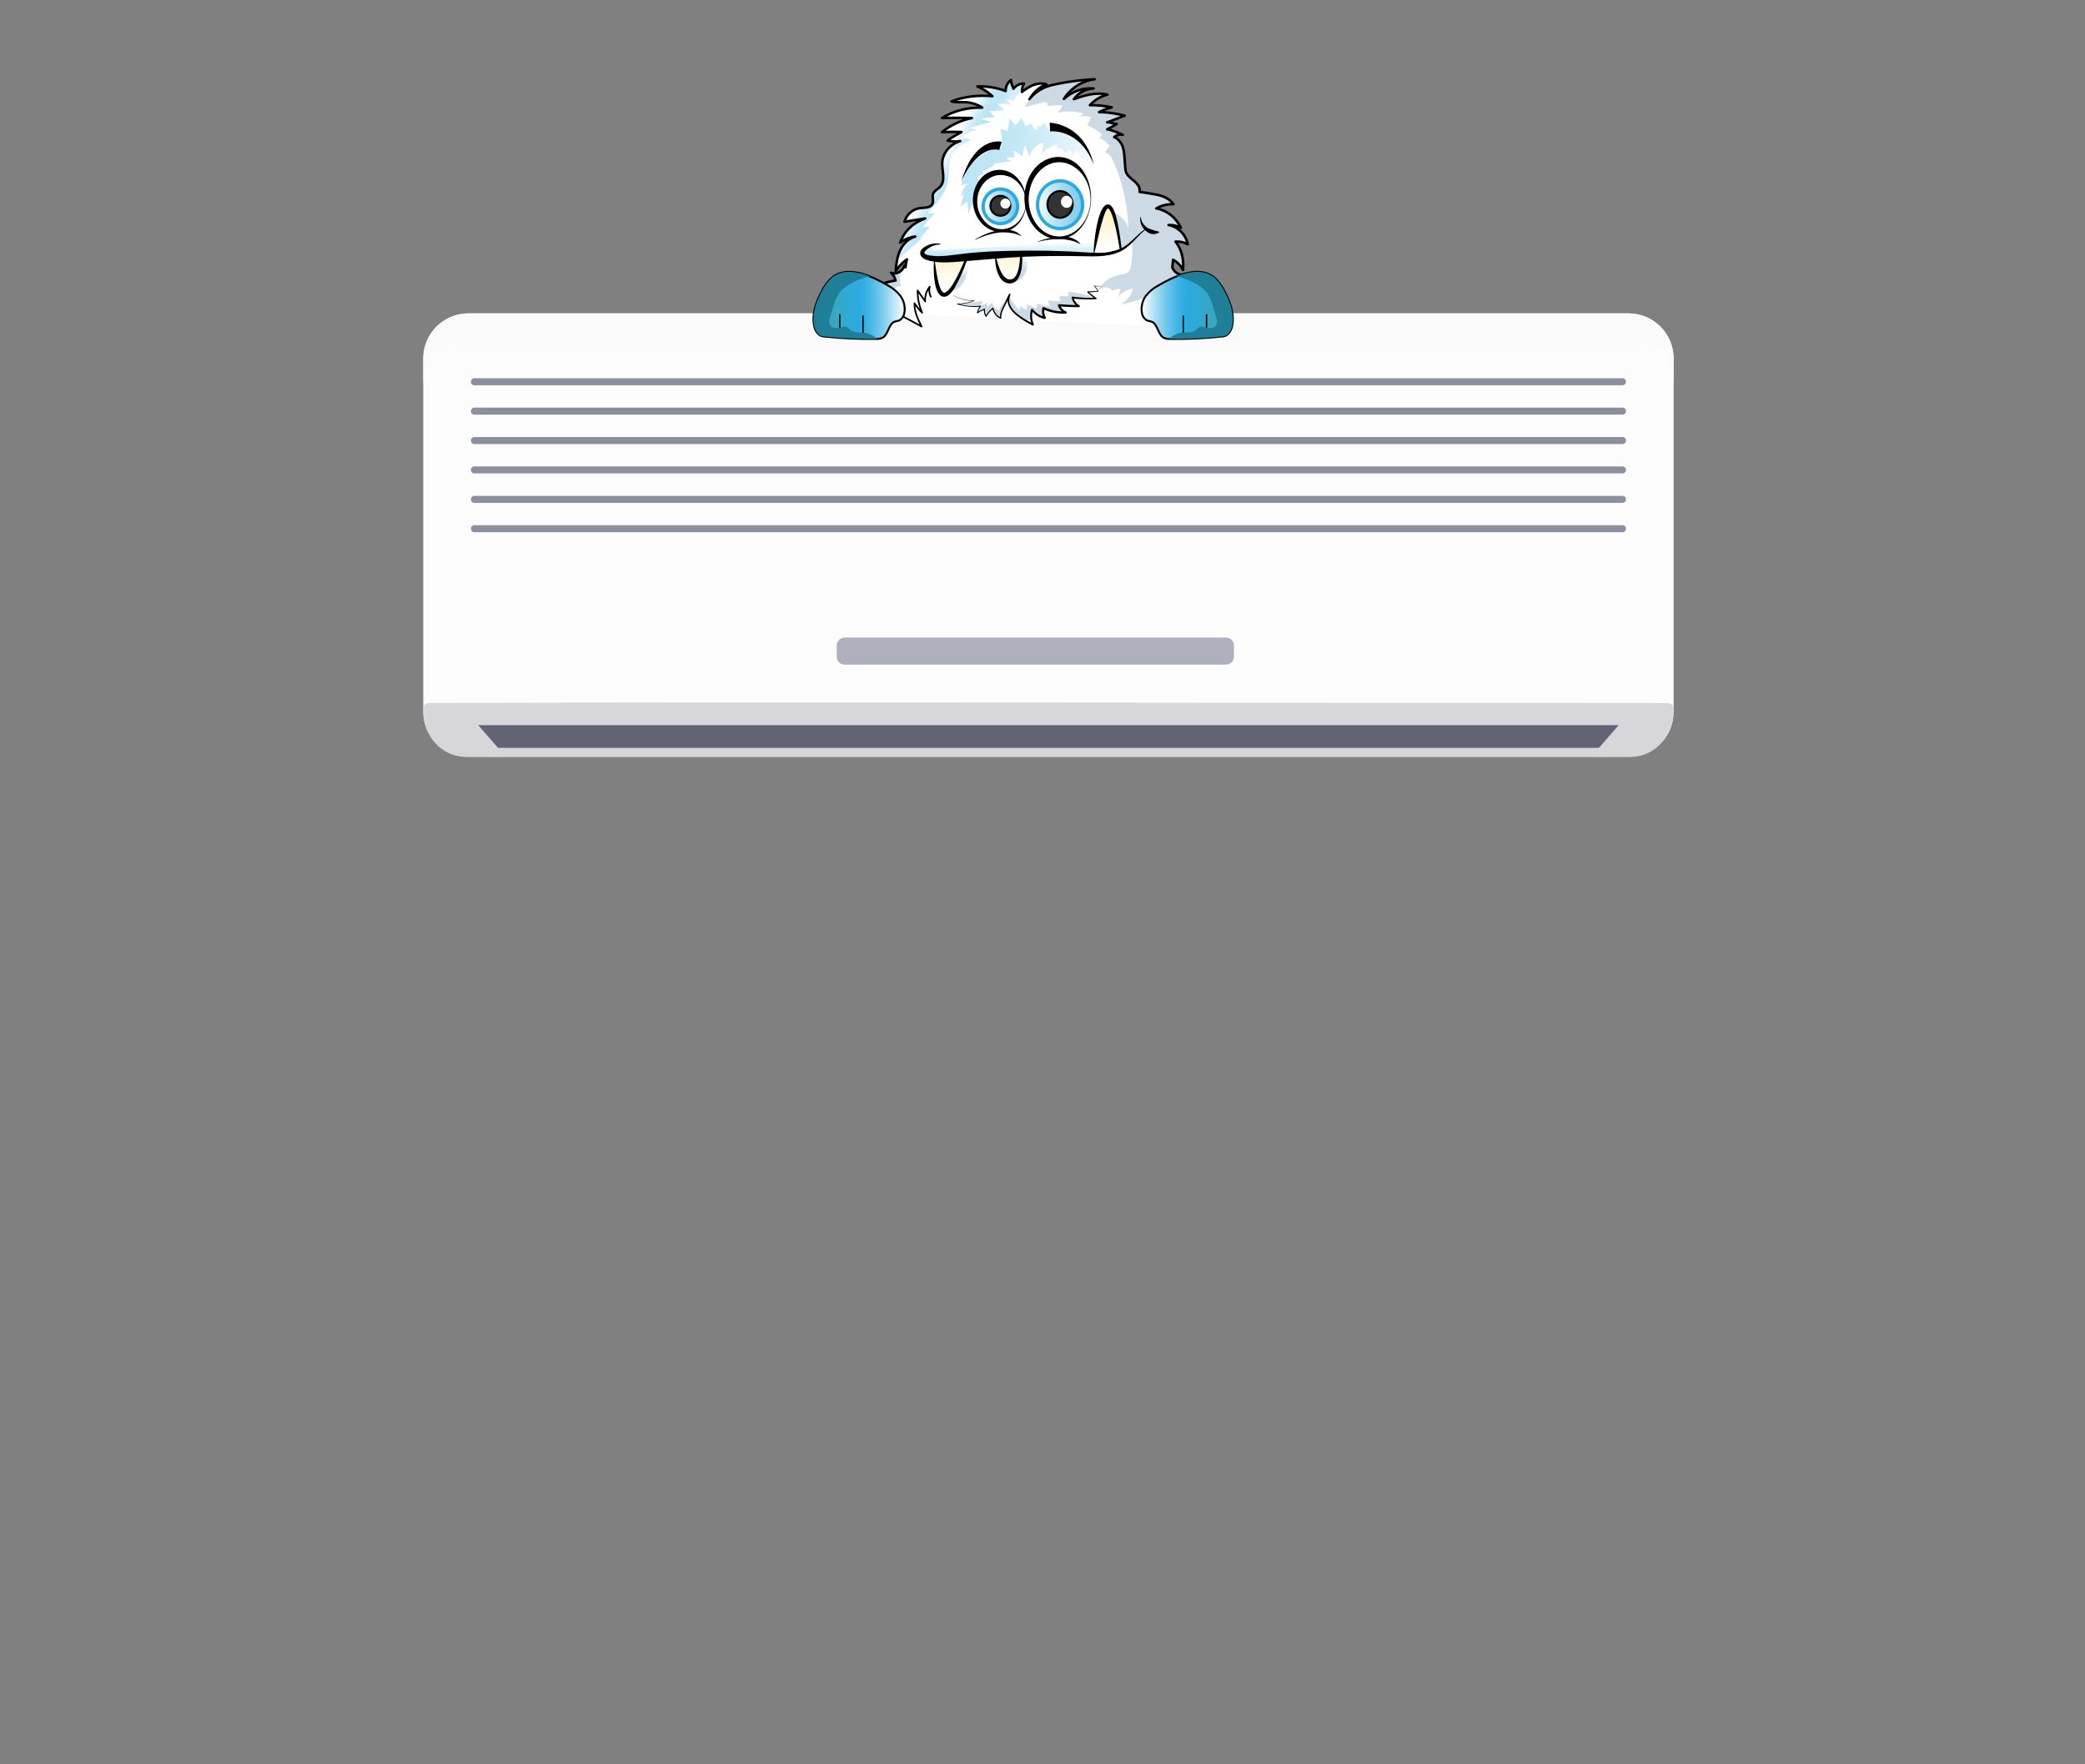 <svg id="eJVHUlQy0PC1" xmlns="http://www.w3.org/2000/svg" xmlns:xlink="http://www.w3.org/1999/xlink" viewBox="0 0 2600.45 2200" shape-rendering="geometricPrecision" text-rendering="geometricPrecision"><rect x="0" y="0" width="2600.45" height="2200" fill="#808080" stroke="none"/><style>#eJVHUlQy0PC6 {animation: eJVHUlQy0PC6_c_o 3000ms linear 1 normal forwards}@keyframes eJVHUlQy0PC6_c_o { 0% {opacity: 0} 100% {opacity: 1}} #eJVHUlQy0PC7 {animation: eJVHUlQy0PC7_c_o 3000ms linear 1 normal forwards}@keyframes eJVHUlQy0PC7_c_o { 0% {opacity: 0} 50% {opacity: 1} 100% {opacity: 1}}</style><defs><linearGradient id="eJVHUlQy0PC6-fill" x1="1230.73" y1="1748.38" x2="1230.73" y2="515.47" spreadMethod="pad" gradientUnits="userSpaceOnUse" gradientTransform="translate(0 0)"><stop id="eJVHUlQy0PC6-fill-0" offset="0%" stop-color="rgba(255,255,255,0.02)"/><stop id="eJVHUlQy0PC6-fill-1" offset="25%" stop-color="rgba(252,253,254,0.03)"/><stop id="eJVHUlQy0PC6-fill-2" offset="40%" stop-color="rgba(244,247,251,0.08)"/><stop id="eJVHUlQy0PC6-fill-3" offset="52%" stop-color="rgba(229,237,247,0.15)"/><stop id="eJVHUlQy0PC6-fill-4" offset="63%" stop-color="rgba(209,223,240,0.26)"/><stop id="eJVHUlQy0PC6-fill-5" offset="73%" stop-color="rgba(182,205,232,0.39)"/><stop id="eJVHUlQy0PC6-fill-6" offset="83%" stop-color="rgba(149,182,221,0.56)"/><stop id="eJVHUlQy0PC6-fill-7" offset="91%" stop-color="rgba(111,156,209,0.76)"/><stop id="eJVHUlQy0PC6-fill-8" offset="100%" stop-color="rgba(67,126,195,0.99)"/><stop id="eJVHUlQy0PC6-fill-9" offset="100%" stop-color="#407cc2"/></linearGradient><linearGradient id="eJVHUlQy0PC82-fill" x1="581.39" y1="671.53" x2="552.39" y2="750.7" spreadMethod="pad" gradientUnits="userSpaceOnUse" gradientTransform="translate(0 0)"><stop id="eJVHUlQy0PC82-fill-0" offset="0%" stop-color="#fff"/><stop id="eJVHUlQy0PC82-fill-1" offset="50%" stop-color="#afc6d6"/></linearGradient><linearGradient id="eJVHUlQy0PC83-fill" x1="798.8" y1="632.84" x2="773.63" y2="716.72" spreadMethod="pad" gradientUnits="userSpaceOnUse" gradientTransform="translate(0 0)"><stop id="eJVHUlQy0PC83-fill-0" offset="0%" stop-color="#fff"/><stop id="eJVHUlQy0PC83-fill-1" offset="61%" stop-color="#afc6d6"/></linearGradient><linearGradient id="eJVHUlQy0PC85-fill" x1="1498.9" y1="808.64" x2="1423.72" y2="860.05" spreadMethod="pad" gradientUnits="userSpaceOnUse" gradientTransform="translate(0 0)"><stop id="eJVHUlQy0PC85-fill-0" offset="41%" stop-color="#fff"/><stop id="eJVHUlQy0PC85-fill-1" offset="100%" stop-color="rgba(41,171,226,0.2)"/></linearGradient><linearGradient id="eJVHUlQy0PC86-fill" x1="446.39" y1="269.12" x2="600.18" y2="353.01" spreadMethod="pad" gradientUnits="userSpaceOnUse" gradientTransform="translate(0 0)"><stop id="eJVHUlQy0PC86-fill-0" offset="41%" stop-color="#fff"/><stop id="eJVHUlQy0PC86-fill-1" offset="100%" stop-color="rgba(41,171,226,0.2)"/></linearGradient><linearGradient id="eJVHUlQy0PC87-fill" x1="765.24" y1="546.23" x2="765.24" y2="727.21" spreadMethod="pad" gradientUnits="userSpaceOnUse" gradientTransform="translate(0 0)"><stop id="eJVHUlQy0PC87-fill-0" offset="24%" stop-color="#fff"/><stop id="eJVHUlQy0PC87-fill-1" offset="100%" stop-color="rgba(41,171,226,0.6)"/></linearGradient><linearGradient id="eJVHUlQy0PC88-fill" x1="1128.37" y1="262.52" x2="401.01" y2="355.94" spreadMethod="pad" gradientUnits="userSpaceOnUse" gradientTransform="translate(0 0)"><stop id="eJVHUlQy0PC88-fill-0" offset="7%" stop-color="#fff"/><stop id="eJVHUlQy0PC88-fill-1" offset="100%" stop-color="rgba(41,171,226,0.2)"/></linearGradient><linearGradient id="eJVHUlQy0PC94-fill" x1="750.58" y1="621.46" x2="742.19" y2="730.51" spreadMethod="pad" gradientUnits="userSpaceOnUse" gradientTransform="translate(0 0)"><stop id="eJVHUlQy0PC94-fill-0" offset="0%" stop-color="#fff3ca"/><stop id="eJVHUlQy0PC94-fill-1" offset="100%" stop-color="#fff"/></linearGradient><linearGradient id="eJVHUlQy0PC96-fill" x1="1114.14" y1="504.81" x2="1105.75" y2="613.85" spreadMethod="pad" gradientUnits="userSpaceOnUse" gradientTransform="translate(0 0)"><stop id="eJVHUlQy0PC96-fill-0" offset="0%" stop-color="#fff3ca"/><stop id="eJVHUlQy0PC96-fill-1" offset="100%" stop-color="#fff"/></linearGradient><linearGradient id="eJVHUlQy0PC98-fill" x1="542.31" y1="641.23" x2="533.92" y2="750.28" spreadMethod="pad" gradientUnits="userSpaceOnUse" gradientTransform="translate(0 0)"><stop id="eJVHUlQy0PC98-fill-0" offset="0%" stop-color="#fff3ca"/><stop id="eJVHUlQy0PC98-fill-1" offset="100%" stop-color="#fff"/></linearGradient><linearGradient id="eJVHUlQy0PC107-fill" x1="-62" y1="0" x2="62" y2="0" spreadMethod="pad" gradientUnits="userSpaceOnUse" gradientTransform="translate(0 0)"><stop id="eJVHUlQy0PC107-fill-0" offset="0%" stop-color="#fff"/><stop id="eJVHUlQy0PC107-fill-1" offset="100%" stop-color="rgba(41,171,226,0.6)"/></linearGradient><linearGradient id="eJVHUlQy0PC112-fill" x1="-81" y1="0" x2="81" y2="0" spreadMethod="pad" gradientUnits="userSpaceOnUse" gradientTransform="translate(0 0)"><stop id="eJVHUlQy0PC112-fill-0" offset="0%" stop-color="#fff"/><stop id="eJVHUlQy0PC112-fill-1" offset="100%" stop-color="rgba(41,171,226,0.6)"/></linearGradient><linearGradient id="eJVHUlQy0PC121-fill" x1="48.58" y1="817.39" x2="376.53" y2="817.39" spreadMethod="pad" gradientUnits="userSpaceOnUse" gradientTransform="translate(0 0)"><stop id="eJVHUlQy0PC121-fill-0" offset="0%" stop-color="#42a6a6"/><stop id="eJVHUlQy0PC121-fill-1" offset="50%" stop-color="#29abe2"/><stop id="eJVHUlQy0PC121-fill-2" offset="55%" stop-color="#32aee3"/><stop id="eJVHUlQy0PC121-fill-3" offset="63%" stop-color="#49b8e6"/><stop id="eJVHUlQy0PC121-fill-4" offset="73%" stop-color="#70c7ec"/><stop id="eJVHUlQy0PC121-fill-5" offset="84%" stop-color="#a5dcf3"/><stop id="eJVHUlQy0PC121-fill-6" offset="96%" stop-color="#e9f6fc"/><stop id="eJVHUlQy0PC121-fill-7" offset="100%" stop-color="#fff"/></linearGradient><linearGradient id="eJVHUlQy0PC143-fill" x1="1555.96" y1="817.39" x2="1228.01" y2="817.39" spreadMethod="pad" gradientUnits="userSpaceOnUse" gradientTransform="translate(0 0)"><stop id="eJVHUlQy0PC143-fill-0" offset="0%" stop-color="#42a6a6"/><stop id="eJVHUlQy0PC143-fill-1" offset="50%" stop-color="#29abe2"/><stop id="eJVHUlQy0PC143-fill-2" offset="55%" stop-color="#32aee3"/><stop id="eJVHUlQy0PC143-fill-3" offset="63%" stop-color="#49b8e6"/><stop id="eJVHUlQy0PC143-fill-4" offset="73%" stop-color="#70c7ec"/><stop id="eJVHUlQy0PC143-fill-5" offset="84%" stop-color="#a5dcf3"/><stop id="eJVHUlQy0PC143-fill-6" offset="96%" stop-color="#e9f6fc"/><stop id="eJVHUlQy0PC143-fill-7" offset="100%" stop-color="#fff"/></linearGradient></defs><g transform="translate(0 4.362)"><g style="isolation:isolate" transform="translate(69.5 386.5)"><g><g><path id="eJVHUlQy0PC6" style="mix-blend-mode:screen" d="M1899.83,513.48h-1316.48C577.84,557.39,502.17,1088.65,0,1727.12h2461.45c-479.18-630.21-556-1169.38-561.62-1213.64Z" opacity="0" fill="url(#eJVHUlQy0PC6-fill)"/><g id="eJVHUlQy0PC7" transform="translate(0 0)" opacity="0"><g><path d="M912.07,927c.006,2.356,1.918,4.262,4.273,4.26s4.265-1.911,4.267-4.267-1.904-4.268-4.26-4.273c-1.137-.005-2.229.444-3.032,1.248s-1.253,1.896-1.248,3.032Z" fill="#fcfcfc"/><path d="M646.22,907.35c0,1.755,1.422,3.178,3.177,3.18s3.18-1.418,3.183-3.173-1.415-3.181-3.17-3.187c-.845-.003-1.657.331-2.255.928s-.935,1.407-.935,2.252Z" fill="#fcfcfc"/><path d="M1348.26,868.46c0,2.142,1.735,3.878,3.877,3.88s3.88-1.732,3.883-3.873-1.728-3.881-3.87-3.887c-2.144-0-3.884,1.736-3.89,3.88Z" fill="#fcfcfc"/><path d="M940.74,564.76c.006,1.738,1.418,3.144,3.157,3.14s3.145-1.415,3.143-3.153-1.412-3.147-3.15-3.147c-.839-.005-1.645.326-2.237.92s-.921,1.401-.913,2.24Z" fill="#fcfcfc"/><path d="M1492.17,1067.06c.011,1.798,1.475,3.247,3.273,3.24s3.25-1.469,3.247-3.267-1.462-3.253-3.26-3.253c-.869-.003-1.703.343-2.315.959s-.953,1.452-.945,2.321Z" fill="#fcfcfc"/><path d="M1628.79,566.62c.006,1.341,1.096,2.424,2.437,2.42s2.425-1.093,2.423-2.433-1.089-2.427-2.43-2.427c-.646-0-1.266.257-1.722.715s-.711,1.079-.708,1.725Z" fill="#fcfcfc"/><path d="M1781.1,530.64c0.0.984.593,1.87,1.502,2.246s1.955.166,2.649-.531.9-1.744.52-2.652-1.268-1.497-2.252-1.493c-1.338.006-2.42,1.092-2.42,2.43Z" fill="#fcfcfc"/><path style="mix-blend-mode:screen" d="M1833.91,865.42c0,1.921,1.556,3.478,3.477,3.48s3.48-1.553,3.483-3.473-1.549-3.481-3.47-3.487c-.925-.003-1.812.363-2.467,1.016s-1.023,1.54-1.023,2.464Z" fill="#e3effc"/><path style="mix-blend-mode:screen" d="M1101.93,1026.5c0,1.519.916,2.887,2.32,3.466s3.018.255,4.089-.822s1.387-2.693.8-4.093-1.96-2.309-3.479-2.301c-.992.003-1.942.399-2.642,1.102s-1.091,1.656-1.088,2.648Z" fill="#e3effc"/><path style="mix-blend-mode:screen" d="M1268.64,529.33c-.004,1.519.908,2.89,2.31,3.473s3.018.263,4.091-.811s1.394-2.689.811-4.091-1.954-2.314-3.473-2.31c-2.063.005-3.735,1.677-3.74,3.74Z" transform="translate(0 2)" fill="#e3effc"/><path style="mix-blend-mode:screen" d="M1880.34,1114.7c0,1.657,1.343,3,3,3s3-1.343,3-3-1.343-3-3-3-3,1.343-3,3Z" fill="#e3effc"/><path style="mix-blend-mode:screen" d="M515,1088.33c0,1.039.626,1.977,1.587,2.374s2.066.178,2.801-.557.955-1.84.557-2.801-1.335-1.587-2.374-1.587c-.682-.003-1.338.267-1.82.75s-.752,1.138-.75,1.82Z" fill="#e3effc"/><path d="M1520.16,926.83c0,2.241,1.35,4.261,3.42,5.118s4.453.384,6.037-1.201s2.058-3.967,1.201-6.037-2.878-3.42-5.118-3.42c-3.06,0-5.54,2.48-5.54,5.54Z" fill="#fcfcfc"/><path style="mix-blend-mode:screen" d="M568.45,1006c0,2.346,1.413,4.461,3.58,5.359s4.662.402,6.321-1.257s2.155-4.153,1.257-6.321-3.013-3.58-5.359-3.58c-3.203,0-5.8,2.597-5.8,5.8Z" fill="#e3effc"/><path d="M1721.05,672.7c0,1.963,1.183,3.732,2.996,4.482s3.9.333,5.287-1.056s1.799-3.477,1.045-5.289-2.525-2.991-4.488-2.987c-2.675.006-4.84,2.175-4.84,4.85Z" fill="#fcfcfc"/><path style="mix-blend-mode:screen" d="M1233,778.12c0,2.209,1.791,4,4,4s4-1.791,4-4-1.791-4-4-4c-1.065-.014-2.09.404-2.843,1.157s-1.17,1.778-1.157,2.843Z" fill="#e3effc"/><path d="M1186.7,577.25c.011,3.112,2.541,5.627,5.653,5.62s5.63-2.534,5.627-5.647-2.528-5.633-5.64-5.633c-1.499-0-2.937.597-3.995,1.659s-1.65,2.502-1.645,4.001Z" fill="#fcfcfc"/><path d="M878.78,657.74c.006,2.792,2.271,5.052,5.063,5.05s5.055-2.265,5.057-5.057-2.258-5.058-5.05-5.063c-1.345-.003-2.637.531-3.588,1.482s-1.485,2.243-1.482,3.588Z" fill="#fcfcfc"/><path d="M1901.06,1016.23c0,2.209,1.791,4,4,4s4-1.791,4-4-1.791-4-4-4-4,1.791-4,4Z" fill="#fcfcfc"/><path d="M835,525.74c.006,2.793,2.273,5.054,5.067,5.05s5.055-2.27,5.053-5.063-2.267-5.057-5.06-5.057c-1.344-0-2.632.534-3.582,1.486s-1.481,2.241-1.478,3.584Z" fill="#fcfcfc"/><path style="mix-blend-mode:screen" d="M1499.15,528c.004,3.508-2.106,6.672-5.345,8.017s-6.97.606-9.452-1.873-3.225-6.209-1.884-9.45s4.503-5.354,8.011-5.354c4.784-0,8.664,3.876,8.67,8.66Z" fill="#e3effc"/></g><g transform="translate(0 0)"><path style="mix-blend-mode:screen" d="M1688,811.58c-0,10.233-8.294,18.528-18.527,18.53s-18.53-8.291-18.533-18.523s8.287-18.531,18.52-18.537c4.916-.003,9.632,1.948,13.109,5.424s5.431,8.19,5.431,13.106Z" fill="#e3effc"/><path style="mix-blend-mode:screen" d="M1879.16,1047.8c-.006,10.231-8.302,18.522-18.533,18.52s-18.525-8.295-18.527-18.527s8.289-18.528,18.52-18.533c10.239,0,18.54,8.301,18.54,18.54Z" fill="#e3effc"/><path style="mix-blend-mode:screen" d="M795,1077c.004,7.497-4.51,14.258-11.437,17.129s-14.9,1.284-20.2-4.019-6.882-13.277-4.008-20.202s9.637-11.435,17.135-11.427c10.222.011,18.504,8.298,18.51,18.52Z" fill="#e3effc"/><path style="mix-blend-mode:screen" d="M819.26,719c-0,7.497-4.517,14.254-11.444,17.121s-14.898,1.278-20.196-4.026-6.878-13.277-4.004-20.201s9.637-11.433,17.134-11.425c4.912.003,9.621,1.956,13.093,5.431s5.42,8.187,5.417,13.099Z" fill="#e3effc"/><path d="M687.23,923.6c-.004,7.496-4.523,14.25-11.45,17.114s-14.897,1.272-20.193-4.032-6.874-13.277-3.999-20.199s9.637-11.431,17.133-11.423c4.914-0,9.627,1.954,13.099,5.432s5.419,8.194,5.411,13.108Z" fill="#fcfcfc"/><path d="M1071.81,986.85c-.004,7.496-4.523,14.25-11.45,17.114s-14.897,1.272-20.193-4.032-6.874-13.277-3.999-20.199s9.637-11.431,17.133-11.423c4.914.003,9.625,1.958,13.096,5.435s5.419,8.191,5.414,13.105Z" fill="#fcfcfc"/><path d="M1357.88,658.55c-.011,10.234-8.316,18.521-18.55,18.51s-18.521-8.316-18.51-18.55s8.316-18.521,18.55-18.51c10.232.017,18.516,8.318,18.51,18.55Z" fill="#fcfcfc"/><path d="M1910,719.5c-0,6.724-5.449,12.176-12.173,12.18s-12.179-5.442-12.187-12.167s5.436-12.182,12.16-12.193c3.235-.008,6.339,1.272,8.628,3.557s3.574,5.388,3.572,8.623Z" fill="#fcfcfc"/><path d="M1579.65,1011.23c-.011,6.722-5.465,12.164-12.187,12.16s-12.17-5.452-12.173-12.173s5.438-12.176,12.16-12.187c3.237-.005,6.343,1.278,8.633,3.567s3.573,5.395,3.567,8.633Z" fill="#fcfcfc"/><path d="M1875.85,887c-0,4.206-3.408,7.616-7.613,7.62s-7.619-3.401-7.627-7.607s3.394-7.622,7.6-7.633c2.025-.008,3.97.792,5.404,2.222s2.239,3.373,2.236,5.398Z" fill="#fcfcfc"/><path d="M1036.54,825.19c.006,4.208-3.402,7.624-7.61,7.63s-7.624-3.402-7.63-7.61s3.402-7.624,7.61-7.63c4.206-0,7.619,3.404,7.63,7.61Z" fill="#fcfcfc"/><path d="M1462.69,849c-.006,4.197-3.413,7.596-7.61,7.59s-7.596-3.413-7.59-7.61s3.413-7.596,7.61-7.59c2.017-.003,3.952.799,5.377,2.227s2.221,3.366,2.213,5.383Z" fill="#fcfcfc"/><path d="M892.46,1101.43c-.022,4.193-3.436,7.576-7.63,7.56s-7.581-3.426-7.57-7.62s3.416-7.586,7.61-7.58c2.023-.003,3.962.803,5.388,2.238s2.218,3.38,2.202,5.402Z" fill="#fcfcfc"/><path d="M791.66,602.11c-.022,4.193-3.436,7.576-7.63,7.56s-7.581-3.426-7.57-7.62s3.416-7.586,7.61-7.58c2.021.003,3.957.81,5.382,2.244s2.219,3.376,2.208,5.396Z" fill="#fcfcfc"/><path style="mix-blend-mode:screen" d="M572.29,810c-0,4.2-3.403,7.606-7.603,7.61s-7.609-3.396-7.617-7.597s3.39-7.612,7.59-7.623c2.023-.008,3.965.791,5.397,2.219s2.236,3.369,2.233,5.391Z" fill="#e3effc"/><path style="mix-blend-mode:screen" d="M1339.14,1047.8c.004,3.086-1.853,5.869-4.704,7.05s-6.132.526-8.311-1.659-2.825-5.468-1.637-8.316s3.977-4.698,7.062-4.685c4.195.011,7.59,3.415,7.59,7.61Z" fill="#e3effc"/><path style="mix-blend-mode:screen" d="M1734.49,602.11c-.017,4.196-3.427,7.587-7.623,7.58s-7.595-3.41-7.597-7.607s3.394-7.602,7.59-7.613c2.027-.005,3.972.798,5.405,2.232s2.233,3.381,2.225,5.408Z" fill="#e3effc"/><path style="mix-blend-mode:screen" d="M491.82,1148.53c.006,4.207-3.4,7.623-7.607,7.63s-7.624-3.396-7.633-7.603s3.393-7.626,7.6-7.637c2.023-.008,3.967.79,5.4,2.218s2.24,3.368,2.24,5.392Z" fill="#e3effc"/><path style="mix-blend-mode:screen" d="M1966.06,1148.53c-0,4.2-3.403,7.606-7.603,7.61s-7.609-3.396-7.617-7.597s3.39-7.612,7.59-7.623c2.023-.008,3.965.791,5.397,2.219s2.236,3.369,2.233,5.391Z" fill="#e3effc"/><path d="M887.55,887c-0,4.935-2.974,9.385-7.534,11.272s-9.808.842-13.297-2.649-4.53-8.74-2.638-13.299s6.343-7.528,11.278-7.524c3.236-.003,6.339,1.282,8.626,3.571s3.569,5.393,3.564,8.629Z" fill="#fcfcfc"/><path style="mix-blend-mode:screen" d="M2006.81,977.68c-.011,6.737-5.48,12.189-12.217,12.18s-12.191-5.477-12.183-12.213s5.473-12.192,12.21-12.187c3.239-.003,6.346,1.285,8.633,3.578s3.567,5.403,3.557,8.642Z" fill="#e3effc"/><path d="M599.3,602.11c-.011,6.735-5.478,12.187-12.213,12.18s-12.19-5.471-12.187-12.207s5.465-12.193,12.2-12.193c3.238.003,6.343,1.292,8.631,3.583s3.572,5.398,3.569,8.637Z" fill="#fcfcfc"/><path style="mix-blend-mode:screen" d="M1235.38,861.19c.004,4.936-2.967,9.389-7.527,11.279s-9.81.848-13.3-2.643-4.534-8.74-2.643-13.3s6.343-7.531,11.279-7.527c3.234-.003,6.336,1.281,8.623,3.567s3.57,5.389,3.567,8.623Z" fill="#e3effc"/><path d="M1102.05,602.11c-.011,6.735-5.478,12.187-12.213,12.18s-12.19-5.471-12.187-12.207s5.465-12.193,12.2-12.193c3.241-.005,6.35,1.281,8.64,3.574s3.571,5.405,3.56,8.646Z" fill="#fcfcfc"/><path d="M1579.65,634.19c-.022,6.719-5.481,12.151-12.2,12.14s-12.16-5.461-12.16-12.18s5.441-12.169,12.16-12.18c3.24-.003,6.348,1.285,8.637,3.577s3.571,5.403,3.563,8.643Z" fill="#fcfcfc"/><path d="M484.18,986.85c0,6.727-5.453,12.18-12.18,12.18s-12.18-5.453-12.18-12.18s5.453-12.18,12.18-12.18c3.231-.003,6.331,1.28,8.615,3.565s3.567,5.384,3.565,8.615Z" fill="#fcfcfc"/></g></g><g><rect width="12.58" height="318.62" rx="0" ry="0" transform="translate(872.29 47.63)" fill="#fcfcfc"/><rect width="12.62" height="318.62" rx="0" ry="0" transform="translate(1561.81 47.63)" fill="#fcfcfc"/><g transform="translate(0 0)"><path d="M545.1,432.06c-.011,7.232-5.881,13.087-13.113,13.08s-13.09-5.874-13.087-13.107s5.868-13.093,13.1-13.093c3.477.003,6.811,1.386,9.267,3.847s3.835,5.796,3.833,9.273Z" fill="#499c18"/><path d="M593.14,432.06c-.006,7.235-5.871,13.098-13.107,13.1s-13.104-5.858-13.113-13.093s5.845-13.11,13.08-13.127c3.483-.005,6.825,1.375,9.29,3.836s3.85,5.801,3.85,9.284Z" fill="#aeb0bd"/></g><g><g><path d="M2017.88,496.89c-.077,30.94-25.13,56.007-56.07,56.1h-1447.28c-30.957-.071-56.038-25.143-56.12-56.1v-440.75C458.498,25.179,483.569,0.099,514.53,0h1447.28c30.944.121,55.988,25.196,56.07,56.14Z" fill="#fcfcfc"/><path d="M1961.81,0L514.53,0c-30.961.099-56.032,25.179-56.12,56.14v36c0-30.86,12.16-56.12,43-56.12h1473.48c30.87,0,43,25.26,43,56.12v-36c-.082-30.948-25.132-56.025-56.08-56.14Z" fill="#fafafa"/><path d="M458.41,496.89c0,28.88,22,56.1,52.82,56.1h1453.84c30.87,0,52.81-28.79,52.81-56.1c0-12-3.22-10.91-21.09-10.91-229.54,0-1294.66-1.73-1520.89,0-10.74.07-17.49-3.28-17.49,10.91Z" fill="#d7d7db"/><path d="M1469.44,428.21c-.005,5.409-4.371,9.802-9.78,9.84h-475.75c-5.424-.017-9.815-4.416-9.82-9.84v-14.07c.005-5.424,4.396-9.823,9.82-9.84h475.75c5.409.038,9.775,4.431,9.78,9.84Z" fill="#aeb0bd"/><path d="M1958.43,85.35c.006,2.343-1.877,4.253-4.22,4.28h-1432.09c-1.133 0-2.22-.452-3.019-1.255s-1.246-1.892-1.241-3.025v-.17c-.008-1.134.438-2.224,1.238-3.028s1.888-1.255,3.022-1.252h1432.09c2.343.027,4.226,1.937,4.22,4.28Z" fill="#8c8f9c"/><path d="M1958.43,122c-.005,2.335-1.885,4.233-4.22,4.26h-1432.09c-1.131.003-2.216-.445-3.015-1.245s-1.247-1.885-1.245-3.015v-.21c-.003-1.131.445-2.216,1.245-3.015s1.885-1.247,3.015-1.245h1432.09c2.335.027,4.215,1.925,4.22,4.26Z" fill="#8c8f9c"/><path d="M1958.43,158.65c.006,2.343-1.877,4.253-4.22,4.28h-1432.09c-1.133 0-2.22-.452-3.019-1.255s-1.246-1.892-1.241-3.025v-.19c-.003-1.131.445-2.216,1.245-3.015s1.885-1.247,3.015-1.245h1432.09c2.335.027,4.215,1.925,4.22,4.26Z" fill="#8c8f9c"/><path d="M1958.43,195.3c.006,2.343-1.877,4.253-4.22,4.28h-1432.09c-1.133 0-2.22-.452-3.019-1.255s-1.246-1.892-1.241-3.025v-.19c-.003-1.131.445-2.216,1.245-3.015s1.885-1.247,3.015-1.245h1432.09c2.335.027,4.215,1.925,4.22,4.26Z" fill="#8c8f9c"/><path d="M1958.43,232c.006,2.343-1.877,4.253-4.22,4.28h-1432.09c-1.133 0-2.22-.452-3.019-1.255s-1.246-1.892-1.241-3.025v-.19c-.003-1.131.445-2.216,1.245-3.015s1.885-1.247,3.015-1.245h1432.09c2.335.027,4.215,1.925,4.22,4.26Z" fill="#8c8f9c"/><path d="M1958.43,268.6c.006,2.343-1.877,4.253-4.22,4.28h-1432.09c-1.133 0-2.22-.452-3.019-1.255s-1.246-1.892-1.241-3.025v-.17c-.005-1.133.441-2.222,1.241-3.025s1.886-1.255,3.019-1.255h1432.09c2.343.027,4.226,1.937,4.22,4.28Z" fill="#8c8f9c"/></g><polygon points="1924.71,541.85 551.62,541.85 526.92,513.48 1949.38,513.48 1924.71,541.85" fill="#626473"/></g></g></g></g></g><g transform="matrix(.347 0 0 0.347 997.737 77.664)"><g><path d="M1299.53,893.41c47.76-30.6,173.24,46.66,221,16.06-4.527-15.182-12.99-28.896-24.53-39.75l27.08,3c-14.87-49.67-58.13-89.42-108.29-99.51c25.75-6.93,52.54,4,77,14.7-34.492-29.791-76.925-48.873-122.1-54.91c2.45-10.805,8.186-20.586,16.42-28-19.74,8.47-41.6-5.6-47.72-25c1.12-8.86,2.15-17.73,3-26.62c15.308,8.443,27.717,21.302,35.61,36.9c3.16-36.35-4-73.78-27-102.14c15.325-.918,30.609,2.381,44.19,9.54-7.25-34.62-34.54-62.71-69.31-69.19c15.489-.62,30.875,2.781,44.66,9.87-17.78-36.17-49-62.09-88.61-69.57c18.735-10.878,40.223-16.088,61.86-15-13.07-19-35.76-29.27-58.37-33.82s-40.81-7.7-63.7-10.47c3.68-14.79-7.36-29.09-19-38.94s-25.37-19-30.08-33.54c-1.65-5.07-2.05-10.45-2.43-15.77l-2.37-32.72c-1-14.49-2.14-29.21-7.2-42.83s-16.41-28-30-33.15c8.423-7.431,19.845-10.478,30.85-8.23-19.23-7.95-35.59-16.88-56.23-19.53l34.72-19.2c-14.2-1.3-20.37-6.62-34.61-6l63.22-24.26c-30.89-7.51-60.45-12.38-92.24-12.66c14.381-7.462,29.607-13.17,45.35-17-25.87-5.94-51.88-8.19-78.42-7.81c16.842-18.643,38.82-31.892,63.17-38.08-42.16-9.42-80.06,1.85-120.75,16.37c16.483-23.025,42.622-37.21,70.91-38.48-39.55-3.13-77.57,10.71-106.73,37.6c23.84-38.4,65.59-65.14,110.44-70.74-44.449,2.163-88.676,7.614-132.32,16.31-15.23,3-30.46,6.5-44.85,12.35-22.415,9.221-42.143,23.945-57.36,42.81c3.18-4.33,6.49-8.77,10-13.78c12.702-18.019,30.672-31.664,51.44-39.06C871,17.83,854,19.69,839,25.44s-28.41,15.13-41.12,25c.72-11.55,1.85-20.13,7.15-30.42-14.812.02-28.754,6.997-37.65,18.84-3.44-9.9-8.86-20.91-9-31.4-12.425,9.283-19.506,24.07-18.95,39.57C708.57,34.57,671.13,29.22,638,30.28c19.819,8.613,38.042,20.51,53.9,35.19-48.95-4.54-101.44.84-147.23,18.74C560.48,89,577.44,86.35,593.94,87c21.829.925,43.016,7.653,61.38,19.49-50.88-.93-101.39,10.59-144.68,37.36q53.76-1.19,107.52.12c-39.385,8.137-76.281,25.495-107.66,50.65q35-1.6,70.13-.39c-17.27,10.15-34.55,18.29-50.09,31c14.929,3.5,30.394,4.07,45.54,1.68-35.28,10.41-64.06,42.59-64.6,79.37-.43,29,12.3,62.6-7.05,84.22-8.47,9.46-22.25,14.94-26.1,27.05-3.53,11.1,2.93,23.9-1.75,34.57-6.77,15.42-28.51,13.63-45.21,15.72-26,3.26-49,23.57-55.41,48.95l74.16-11.8c-42.26,15-74.82,44.52-89.76,86.8c15.881-11.784,34.544-19.254,54.17-21.68-24.53,6.39-43.81,26.47-54.43,49.49s-13.86,48.69-15.83,74c10.943-16.053,24.537-30.127,40.2-41.62-2.522,9.228-4.196,18.667-5,28.2-1.68-1.83-2.988-3.97-3.85-6.3-5.58,20-27.95,34.81-48.1,26.17c8.234,7.414,13.97,17.195,16.42,28-45.137,6.043-87.534,25.114-122,54.88c24.46-10.71,51.25-21.63,77-14.7-50.17,10.09-93.43,49.84-108.3,99.51l27.08-3c-11.48,10.72,31.37-3.47,26.85,11.69c47.76,30.6,1.25-63.6,49-33" transform="translate(-.17 43.83)" fill="#fff"/><g clip-path="url(#eJVHUlQy0PC90)"><g><path style="isolation:isolate" d="M364.57,746.88c-14.574,1.567-27.756,9.364-36.15,21.38l26.48,2.3c-18.715,11.407-35.065,26.304-48.16,43.88l23.44-2.27c-8.917,13.221-11.592,29.686-7.32,45.05L280.3,903.39c-3.38,3.66-6.92,7.44-11.57,9.23-4.14,1.59-8.72,1.42-13.14,1.07-33.928-2.787-66.321-15.347-93.26-36.16-3.55-2.76-7.07-5.74-9.37-9.61-3.08-5.23-3.63-11.54-3.71-17.61-.78-54.88,32.94-108.77,82.63-132.07c21.91-10.28,46-14.84,69.78-19.31c15.16-2.84,46.68-16.07,57.66-2.9c4.38,5.25-2.84,51.68,5.25,50.85Z" transform="translate(-.17 43.83)" fill="#afc6d6" fill-opacity="0.65"/><path style="isolation:isolate" d="M613,649.51c-21.35-1.09-46.23-.68-59.41,16.16-4.91,6.28-7.4,14.06-9.81,21.65-6.43,20.3-37.57,93.19,14.53,74.58C593,749.53,611.76,681,613,649.51Z" transform="translate(-.17 43.83)" fill="url(#eJVHUlQy0PC82-fill)" fill-opacity="0.65"/><path style="isolation:isolate" d="M759,731.25c18.61,5.49,38.84-6.93,48.25-23.89s10.38-37.23,10.06-56.62c0-2.72-.13-5.55-1.37-8-2.25-4.39-7.5-6.15-12.24-7.51-9.12-2.61-19.09-5.18-27.85-1.55-13.92,5.77-17.52,23.46-19.18,38.43q-3.49,31.44-7,62.87" transform="translate(-.17 43.83)" fill="url(#eJVHUlQy0PC83-fill)" fill-opacity="0.65"/><path style="isolation:isolate" d="M1346,696.91c2.53,18.34-6.58,36.81-19.89,49.68s-30.4,21-47.45,28.24c-41.267,17.483-84.167,30.828-128.07,39.84c23.57-11.466,40.764-32.888,46.86-58.38-22.853,4.711-43.488,16.895-58.65,34.63c7.398-9.47,11.933-20.857,13.07-32.82-10.38.083-20.652,2.118-30.28,6-1-3.36-3.94-5.77-7-7.49-16.13-9.12-39.3-1.77-47.23,15c13.81-32.26,44.33-56.82,78.8-63.42c12.46-2.38,26.55-3.15,35.22-12.41c5.9-6.3,7.88-15.23,9.3-23.74c4.472-26.877,5.618-54.203,3.41-81.36-13.11,3-29.61,20.18-41.07,27.24-9.46-40.83-15-93.63-24.5-134.46c25.042,10.44,44.182,31.425,52.28,57.32-2.49-81.94-20.45-164.25-53.32-239.34-6.34-14.49-15.27-30.43-30.76-33.61l15.41-23.18c-8.935-13.416-21.774-23.765-36.78-29.65c5.092-2.727,8.865-7.398,10.46-12.95-16.152-12.684-33.772-23.378-52.48-31.85l13.39-29.77c-14.56-4.163-29.924-4.654-44.72-1.43l18.73-10.91c-30.56-9.813-63.291-10.667-94.32-2.46L945,98.46c-19.863-.755-39.754.175-59.46,2.78c5.72.23,6.71-9.39,2-12.61s-11.09-1.83-16.62-.33l-62.34,17C830.81,60.9,872.21,29.14,915.62,5.09c67.83-37.58,154.56-59,221.15-19.31c29,17.32,50.81,44.41,70.17,72.12c29.358,42.015,54.642,86.734,75.51,133.55c12.7,28.51,23.84,57.93,40.56,84.28c20.24,31.9,48,58.29,70.49,88.64c32,43.13,52.67,93.37,73.06,143c5.56,13.54,11.22,27.6,10.74,42.23-.37,11.37-4.43,22.25-8.43,32.9L1421.23,709c-21.73-13.91-50.87-20.56-75.23-12.09Z" transform="translate(-.17 43.83)" fill="#afc6d6" fill-opacity="0.65"/><path d="M1431.11,858.07c11.92,25.32,21.87,53,43.3,71c29.62,24.88,72.32,24.25,111,22.33c11.59-.57,24.16-1.53,32.82-9.27c7.72-6.9,10.52-17.71,11.94-28c9.18-66.53-28.8-136.91-89.45-165.76-34.17-16.26-73.73-20.2-105.94-40.06-13.38-8.25-25.57-19.27-40.81-23.12-46.13-11.66-63.87,33.19-41.16,63.45c27.67,37.02,58.04,66.36,78.3,109.43Z" transform="translate(-.17 43.83)" fill="url(#eJVHUlQy0PC85-fill)"/><path d="M771.9,84.31c-8.976-5.016-19.041-7.762-29.32-8c6.293,5.543,10.957,12.696,13.49,20.69-15.249-4.558-31.29-5.842-47.07-3.77c10.172,5.511,18.613,13.74,24.38,23.77l-51.89,2.21l21,23c-17.763-.647-35.539.857-52.94,4.48l39.35,10.87-77.8,21.61l23.76,7.74c-20.919,3.065-40.275,12.846-55.15,27.87L615.07,221c-26.22,13.41-54,28.35-67.74,54.41-15.32,29.09-9.21,64.48-15.67,96.72-8.95,44.65-41.24,80.44-72.24,113.8l27,1.5c-17.838,13.665-33.059,30.441-44.93,49.52c8.316-2.32,17.004-3,25.58-2l-37,42l14.7-6.36-74.09,65.58c-8,7.12-16.35,14.4-26.46,18-27,9.69-55.14-9.16-77.65-26.94C256.83,527,302,429.91,354.07,343.74c18.51-30.66,38.28-61.25,48.12-95.69c5.55-19.43,7.8-39.67,12.89-59.23c5-19.4,12.83-38,21.16-56.2c33.54-73.32,83.5-148,161.07-170c56.39-16,114.57-.09,166.46,23.19c23.64,10.6,55.45,16.65,46,43.78-1.18,3.26-49.22,48.35-37.87,54.72Z" transform="translate(-.17 43.83)" fill="url(#eJVHUlQy0PC86-fill)"/><path d="M1088,632.16c1.082-25.572-3.077-51.094-12.22-75-29.227,14.417-60.258,24.843-92.26,31-32.66,6.29-66,8.08-99.21,9.84L491.57,618.9c-5.7.3-12,.43-16.4-3.15s-4.49-12.31,1-13.82c-14.38.23-28.44,9.68-32.86,23.35-.9,2.79-1.44,5.87-.42,8.62c1.93,5.24,8.34,7,13.85,7.91c58.11,9.46,117.47,3.09,176.15-1.7c151.7-12.34,303.16-17.21,455.11-7.95Z" transform="translate(-.17 43.83)" fill="url(#eJVHUlQy0PC87-fill)"/><path d="M607.11,494.42l-6.49-49.31c-9.252,4.285-17.096,11.11-22.62,19.68c2.196-16.27,6.315-32.221,12.27-47.52l-12.48,7.26c4.753-17.518,13.673-33.626,26-46.95l-24.57,8.16c13.18-69.64,75.17-127.12,145.6-135c1.889-22.679.141-45.513-5.18-67.64l27.32,7l6.31-44.38l21.94,24.53l21.73-27.37l14.46,29.8l22.21-9.58c1.366,10.171,7.171,19.213,15.85,24.69.7-4.92,1.68-10.34,5.61-13.38s11.46-.82,11,4.13c2.615-7.063,7.039-13.315,12.83-18.13l13.27,24.3c74.22-7.58,149.1,50.66,160,124.46c1.31,8.84-2.08,21.64-10.87,20q-7.65-21.94-15.31-43.9l-9.55,15.52-20.65-42.69L982,277.22L970.42,257.7l-20.33,13.44c-1.12-6-2.48-12.39-7-16.48s-13.19-3.9-15.4,1.77L924,240.17c-20.532,4.596-39.234,15.191-53.73,30.44l4.94-37.76c-24.69,5.58-45.31,26.25-50.83,51l-14.44-43.54c-5.499,13.283-8.854,27.355-9.94,41.69-9.617-9.004-20.865-16.087-33.14-20.87L772.24,285l-30.71.81c4.8,6.439,11.643,11.057,19.41,13.1l-69.11,9.65c-.52,2.16,2.64-.65,4.5-1.87c4-2.62,3.1,6.42-1.1,8.68l-42,22.65c3.13-3.58,8.34,3.72,5.38,7.44s-8.4,3.87-13,5.16-9.3,6.18-6.77,10.2c28.4,45.11-33.44,95.09-31.73,133.6Z" transform="translate(-.17 43.83)" fill="url(#eJVHUlQy0PC88-fill)"/><path style="isolation:isolate" d="M615.91,805.48c14,1.388,28.129-.548,41.24-5.65l-7,17.79c8.071-1.354,15.6-4.947,21.73-10.37l1.63,14.82L691.2,807.2c2.432,13.433,12.097,24.417,25.11,28.54C717,817.27,746,797.91,749,783.91c13.77,15.69,25.47,38.72,41.35,52.28l.4-16.59c7.161,5.67,15.06,10.34,23.48,13.88L816.85,814l33.74,14.74l2.56-17.62c15.421,5.123,31.344,8.586,47.5,10.33-4.814-6.481-7.994-14.028-9.27-22l45.66,3c-2.894-5.95-4.157-12.562-3.66-19.16c10.125-.274,20.249.564,30.19,2.5l1.95-18.24c31.236,4.586,62.047,11.703,92.13,21.28-5.94,4.79-15,5.1-22.59,4.39-9.14-.85-18.27-1.88-27.4-2.91l-27.47-3.09c.099,7.013,2.566,13.786,7,19.22c4.46,5.383,9.999,9.771,16.26,12.88-4.992,2.176-10.421,3.165-15.86,2.89-3.171-.192-6.327-.58-9.45-1.16-15.283-2.391-30.768-3.229-46.22-2.5c1.543,4.97,3.71,9.725,6.45,14.15c2.84,4.51,7,8.42,12.14,9.85-6,2.87-13,1.87-19.49.65-18.906-3.559-37.52-8.52-55.69-14.84c1.08,10.26,1.3,20.73,2.38,31-5.07-.33-11.93-1.31-16.56-3.39s-8.72-5.64-12.55-9.17q-6.38-5.8-12.54-11.8c-4.37,4-5.7,10.58-5.6,16.51.188,11.545,2.283,22.979,6.2,33.84-12.32-4.77-25.93-9.92-35.88-18.61-4.91-4.28-9-9.39-13.89-13.74-4.38-3.94-9.29-7.23-13.8-11-13.391-11.245-22.933-26.395-27.29-43.33-2.487.235-4.368,2.353-4.31,4.85.35,6-5.32,11.31-8,16.66-7.26,14.54-11.14,26.52-11.46,42.77-7.89-3.56-14.09-6.61-18.64-14s-8.11-15.33-13.06-22.43c-8.48,8.226-16.093,17.3-22.72,27.08-3.998-5.99-6.112-13.039-6.07-20.24-8.339,1.689-16.082,5.557-22.44,11.21-.01-8.572,2.661-16.932,7.64-23.91-26.715,2.048-53.586-.027-79.67-6.15c15.958-4.547,32.311-7.57,48.84-9.03Z" transform="translate(-.17 43.83)" fill="#afc6d6" fill-opacity="0.65"/></g><clipPath id="eJVHUlQy0PC90" transform="translate(-.17 43.83)"><path d="M1299.53,893.41c47.76-30.6,173.24,46.66,221,16.06-4.527-15.182-12.99-28.896-24.53-39.75l27.08,3c-14.87-49.67-58.13-89.42-108.29-99.51c25.75-6.93,52.54,4,77,14.7-34.492-29.791-76.925-48.873-122.1-54.91c2.45-10.805,8.186-20.586,16.42-28-19.74,8.47-41.6-5.6-47.72-25c1.12-8.86,2.15-17.73,3-26.62c15.308,8.443,27.717,21.302,35.61,36.9c3.16-36.35-4-73.78-27-102.14c15.325-.918,30.609,2.381,44.19,9.54-7.25-34.62-34.54-62.71-69.31-69.19c15.489-.62,30.875,2.781,44.66,9.87-17.78-36.17-49-62.09-88.61-69.57c18.735-10.878,40.223-16.088,61.86-15-13.07-19-35.76-29.27-58.37-33.82s-40.81-7.7-63.7-10.47c3.68-14.79-7.36-29.09-19-38.94s-25.37-19-30.08-33.54c-1.65-5.07-2.05-10.45-2.43-15.77l-2.37-32.72c-1-14.49-2.14-29.21-7.2-42.83s-16.41-28-30-33.15c8.423-7.431,19.845-10.478,30.85-8.23-19.23-7.95-35.59-16.88-56.23-19.53l34.72-19.2c-14.2-1.3-20.37-6.62-34.61-6l63.22-24.26c-30.89-7.51-60.45-12.38-92.24-12.66c14.381-7.462,29.607-13.17,45.35-17-25.87-5.94-51.88-8.19-78.42-7.81c16.842-18.643,38.82-31.892,63.17-38.08-42.16-9.42-80.06,1.85-120.75,16.37c16.483-23.025,42.622-37.21,70.91-38.48-39.55-3.13-77.57,10.71-106.73,37.6c23.84-38.4,65.59-65.14,110.44-70.74-44.449,2.163-88.676,7.614-132.32,16.31-15.23,3-30.46,6.5-44.85,12.35-22.415,9.221-42.143,23.945-57.36,42.81c3.18-4.33,6.49-8.77,10-13.78c12.702-18.019,30.672-31.664,51.44-39.06C871,17.83,854,19.69,839,25.44s-28.41,15.13-41.12,25c.72-11.55,1.85-20.13,7.15-30.42-14.812.02-28.754,6.997-37.65,18.84-3.44-9.9-8.86-20.91-9-31.4-12.425,9.283-19.506,24.07-18.95,39.57C708.57,34.57,671.13,29.22,638,30.28c19.819,8.613,38.042,20.51,53.9,35.19-48.95-4.54-101.44.84-147.23,18.74C560.48,89,577.44,86.35,593.94,87c21.829.925,43.016,7.653,61.38,19.49-50.88-.93-101.39,10.59-144.68,37.36q53.76-1.19,107.52.12c-39.385,8.137-76.281,25.495-107.66,50.65q35-1.6,70.13-.39c-17.27,10.15-34.55,18.29-50.09,31c14.929,3.5,30.394,4.07,45.54,1.68-35.28,10.41-64.06,42.59-64.6,79.37-.43,29,12.3,62.6-7.05,84.22-8.47,9.46-22.25,14.94-26.1,27.05-3.53,11.1,2.93,23.9-1.75,34.57-6.77,15.42-28.51,13.63-45.21,15.72-26,3.26-49,23.57-55.41,48.95l74.16-11.8c-42.26,15-74.82,44.52-89.76,86.8c15.881-11.784,34.544-19.254,54.17-21.68-24.53,6.39-43.81,26.47-54.43,49.49s-13.86,48.69-15.83,74c10.943-16.053,24.537-30.127,40.2-41.62-2.522,9.228-4.196,18.667-5,28.2-1.68-1.83-2.988-3.97-3.85-6.3-5.58,20-27.95,34.81-48.1,26.17c8.234,7.414,13.97,17.195,16.42,28-45.137,6.043-87.534,25.114-122,54.88c24.46-10.71,51.25-21.63,77-14.7-50.17,10.09-93.43,49.84-108.3,99.51l27.08-3c-11.48,10.72,31.37-3.47,26.85,11.69c47.76,30.6,1.25-63.6,49-33" fill="#fff" stroke="#000" stroke-width="9" stroke-linecap="round" stroke-linejoin="round"/></clipPath></g><path d="M1299.53,893.41c47.76-30.6,173.24,46.66,221,16.06-4.527-15.182-12.99-28.896-24.53-39.75l27.08,3c-14.87-49.67-58.13-89.42-108.29-99.51c25.75-6.93,52.54,4,77,14.7-34.492-29.791-76.925-48.873-122.1-54.91c2.45-10.805,8.186-20.586,16.42-28-19.74,8.47-41.6-5.6-47.72-25c1.12-8.86,2.15-17.73,3-26.62c15.308,8.443,27.717,21.302,35.61,36.9c3.16-36.35-4-73.78-27-102.14c15.325-.918,30.609,2.381,44.19,9.54-7.25-34.62-34.54-62.71-69.31-69.19c15.489-.62,30.875,2.781,44.66,9.87-17.78-36.17-49-62.09-88.61-69.57c18.735-10.878,40.223-16.088,61.86-15-13.07-19-35.76-29.27-58.37-33.82s-40.81-7.7-63.7-10.47c3.68-14.79-7.36-29.09-19-38.94s-25.37-19-30.08-33.54c-1.65-5.07-2.05-10.45-2.43-15.77l-2.37-32.72c-1-14.49-2.14-29.21-7.2-42.83s-16.41-28-30-33.15c8.423-7.431,19.845-10.478,30.85-8.23-19.23-7.95-35.59-16.88-56.23-19.53l34.72-19.2c-14.2-1.3-20.37-6.62-34.61-6l63.22-24.26c-30.89-7.51-60.45-12.38-92.24-12.66c14.381-7.462,29.607-13.17,45.35-17-25.87-5.94-51.88-8.19-78.42-7.81c16.842-18.643,38.82-31.892,63.17-38.08-42.16-9.42-80.06,1.85-120.75,16.37c16.483-23.025,42.622-37.21,70.91-38.48-39.55-3.13-77.57,10.71-106.73,37.6c23.84-38.4,65.59-65.14,110.44-70.74-44.449,2.163-88.676,7.614-132.32,16.31-15.23,3-30.46,6.5-44.85,12.35-22.415,9.221-42.143,23.945-57.36,42.81c3.18-4.33,6.49-8.77,10-13.78c12.702-18.019,30.672-31.664,51.44-39.06C871,17.83,854,19.69,839,25.44s-28.41,15.13-41.12,25c.72-11.55,1.85-20.13,7.15-30.42-14.812.02-28.754,6.997-37.65,18.84-3.44-9.9-8.86-20.91-9-31.4-12.425,9.283-19.506,24.07-18.95,39.57C708.57,34.57,671.13,29.22,638,30.28c19.819,8.613,38.042,20.51,53.9,35.19-48.95-4.54-101.44.84-147.23,18.74C560.48,89,577.44,86.35,593.94,87c21.829.925,43.016,7.653,61.38,19.49-50.88-.93-101.39,10.59-144.68,37.36q53.76-1.19,107.52.12c-39.385,8.137-76.281,25.495-107.66,50.65q35-1.6,70.13-.39c-17.27,10.15-34.55,18.29-50.09,31c14.929,3.5,30.394,4.07,45.54,1.68-35.28,10.41-64.06,42.59-64.6,79.37-.43,29,12.3,62.6-7.05,84.22-8.47,9.46-22.25,14.94-26.1,27.05-3.53,11.1,2.93,23.9-1.75,34.57-6.77,15.42-28.51,13.63-45.21,15.72-26,3.26-49,23.57-55.41,48.95l74.16-11.8c-42.26,15-74.82,44.52-89.76,86.8c15.881-11.784,34.544-19.254,54.17-21.68-24.53,6.39-43.81,26.47-54.43,49.49s-13.86,48.69-15.83,74c10.943-16.053,24.537-30.127,40.2-41.62-2.522,9.228-4.196,18.667-5,28.2-1.68-1.83-2.988-3.97-3.85-6.3-5.58,20-27.95,34.81-48.1,26.17c8.234,7.414,13.97,17.195,16.42,28-45.137,6.043-87.534,25.114-122,54.88c24.46-10.71,51.25-21.63,77-14.7-50.17,10.09-93.43,49.84-108.3,99.51l27.08-3c-11.48,10.72,31.37-3.47,26.85,11.69c47.76,30.6,1.25-63.6,49-33" transform="translate(-.17 43.83)" fill="none" stroke="#000" stroke-width="9" stroke-linecap="round" stroke-linejoin="round"/><path d="M1224.82,500.1c2.181,15.579,10.853,29.507,23.87,38.34c6.13,4,13.37,5.22,20.1,7.82c7.47,2.69,14.57,4.44,22.73,6.52.303.081.536.323.607.628s-.032.625-.267.832c-7.26,6-17.12,7.76-26.32,6.67-9.44-1-17.52-6.85-24.29-13.06-6.707-6.107-11.851-13.734-15-22.24-3.053-8.135-4.082-16.889-3-25.51.06-.367.378-.637.75-.637s.69.27.75.637Z" transform="translate(-.17 43.83)"/><path d="M702.56,636.08c0,0,6,95.33,52,95.33s40.36-99.55,40.36-99.55Z" transform="translate(-.17 43.83)" fill="url(#eJVHUlQy0PC94-fill)"/><path d="M703.08,636.55c.108-.094.177-.227.19-.37c0-.16,0,0,0,0v.11l.05.22c0,.24.27,1.09.32,1.35c5.45,22.48,11.27,45.8,22.92,65.8c4.35,7.2,9.92,14.16,17.19,17.92c6.52,3.39,15,3.91,21.53.38c17.79-10.1,22.41-42,24.48-61c.977-9.584,1.411-19.217,1.3-28.85l4,3.58c-29.32.43-62.37.47-92,.9Zm-1-.94c27.63-2.12,65.25-5.56,92.67-7.54c1.01-.083,2.01.252,2.766.927s1.202,1.63,1.234,2.643c1.65,27.89.64,65-14.51,89.27-14.24,22.84-43.74,23-60.48,2.78-18.18-22-23.07-58-22-85.69l.06-.94v-.47-.35c0-.06,0,0,0-.15.017-.173.079-.338.18-.48Z" transform="translate(-.17 43.83)"/><path d="M1056.28,634.8c0,0,46.78-378.34,97-16.87.02,0-58.28,18.26-97,16.87Z" transform="translate(-.17 43.83)" fill="url(#eJVHUlQy0PC96-fill)"/><path d="M1055.71,635.29c-.178-.651-.232-1.329-.16-2c0-4.78.32-10.43.53-15.23c1.326-23.978,3.997-47.862,8-71.54c3.88-22,8.56-44.3,17.21-65.11c3.3-7.5,7-15.1,13-21.08c7-7.11,16.94-8,24.21-.68c14,14.29,20.93,50.75,25.16,70.32c5.72,29,9.61,58.18,13,87.47.272,1.652-.74,3.244-2.35,3.7-27,7.24-54.54,13.06-82.51,14.5l-7.77.14c-2.75,0-5.71-.31-8.32-.52Zm1.14-1c6-.49,11.94-.66,17.83-1.42c26.39-3.18,52.37-10,77.6-18.2l-2.35,3.71c-6.07-36.09-12.33-72.07-22.07-107.22-3-10.31-6.2-20.51-10.79-30.09-2.16-4.28-4.41-8.46-7.73-11.44-.552-.551-1.243-.942-2-1.13-.31,0-.21,0-.69.24-.793.465-1.5,1.064-2.09,1.77-6,7.29-9.42,17.63-12.6,26.69-5.76,17.06-10.22,34.45-14.64,52.09-6.45,26-12.67,54.06-19,80.21l-.66,2.69-.33,1.34-.17.67c0,.13,0,0-.1,0-.079-.021-.161-.021-.24,0Z" transform="translate(-.17 43.83)"/><path d="M483.11,650.19c0,0,2.54,294.59,117.48-6.1c0,0-93.9,9.91-117.48,6.1Z" transform="translate(-.17 43.83)" fill="url(#eJVHUlQy0PC98-fill)"/><path d="M483.57,650.72c.102.047.224.023.3-.06s0,.08,0,.11l.08.59c.63,4.75,1.7,12.8,2.36,17.64c2.73,17.53,12.57,103.16,32.77,103.07c28.5-6.48,66.11-101.33,78-129.33l3.92,5.11c-29.44,2.29-58.89,4.08-88.42,4.51-7.39,0-14.79,0-22.18-.61-2.299-.126-4.582-.461-6.82-1Zm-.92-1.06c19.73,1,39.47-1.06,59.11-2.78s39-4.14,58.44-6.54c1.311-.158,2.607.387,3.412,1.434s.998,2.44.508,3.666c-4.28,11.92-8.68,23.81-13.34,35.62-9.5,23.74-19.64,47.08-32.56,69.34-7,11.5-14.35,23.41-25.76,31.35-17.63,11.77-32.24.4-39.27-16.74-5.3-12.43-7.69-25.25-9.52-38.34-2.397-19.037-3.229-38.237-2.49-57.41.18-6,.54-11.94,1.11-17.87-.003-.596.119-1.185.36-1.73Z" transform="translate(-.17 43.83)"/><path d="M897.76,160.93c20.66.83,41,7.07,59.5,15.89c35.65,17.16,63.44,46.88,80.41,82.11c8.209,16.942,14.453,34.768,18.61,53.13-13.17-34.23-32.88-66.21-61.73-89-27-21.08-60.75-33.31-94.87-31.21h-.29-.07v0l-1.54-31Z" transform="translate(-.17 43.83)"/><path d="M716.28,259.06h.17c.1,0,0,0,0,0l-.11-.06c-6-2.07-12.36-2.3-18.78-2-27.15,1.8-51.2,19.07-69.3,38.71-2.46,2.5-5.84,6.64-8.15,9.3-4.56,5.64-8.92,11.59-13.06,17.55-9.96,14.952-18.823,30.607-26.52,46.84c8.39-27.54,19.47-55,35.22-79.39c13.12-19.81,29.44-37.76,50.62-49.45c16.92-9.37,37.7-14.78,57.27-11.56l.66.14.38.08.55.15-9,29.68Z" transform="translate(-.17 43.83)"/><path d="M628.29,581c31.73-19.19,67.37-33,104.57-36c15.38-1.242,30.805,1.767,44.59,8.7c6.776,3.514,12.871,8.208,18,13.86.193.201.193.519,0,.72-.159.138-.386.162-.57.06-9.549-4.914-19.732-8.482-30.26-10.6-10.366-1.874-20.876-2.827-31.41-2.85-21.6-.54-43.07,4.49-63.63,10.9-13.947,4.381-27.559,9.765-40.73,16.11-.121.058-.259.065-.385.02s-.228-.139-.285-.26c-.109-.231-.027-.506.19-.64Z" transform="translate(-.17 43.83)"/><path d="M853.56,588.4c25.17-9.66,51.72-16,78.69-17.64c6.8-.41,13.65-.56,20.55-.3c13.84.58,27.86,4.46,39.65,11.93c5.915,3.671,11.088,8.42,15.25,14c.162.229.109.547-.12.71-.167.12-.393.12-.56,0-5.668-3.309-11.601-6.139-17.74-8.46-12.06-4.53-24.65-6.53-37.38-8.38-6.447-.961-12.952-1.486-19.47-1.57-26.37-.07-52.94,3.91-78.54,10.59-.13.04-.271.025-.389-.041s-.206-.178-.241-.309c-.059-.244.069-.494.3-.59Z" transform="translate(-.17 43.83)"/><path d="M550.75,780.79c23.311,12.679,49.465,19.217,76,19c.386.003.717.278.79.657s-.132.757-.49.903c-19.538,7.666-40.303,11.732-61.29,12l.33-2.21c26.758,8.104,54.881,10.7,82.67,7.63.411-.048.824.07,1.149.327s.534.632.581,1.043c.042.394-.065.79-.3,1.11-5.125,7.004-8.803,14.959-10.82,23.4l-2.59-1.82c8.105-5.433,16.792-9.941,25.9-13.44.614-.234,1.306-.126,1.819.286s.768,1.064.671,1.714c-1.054,8.378.838,16.862,5.35,24l-3.39.05c6.587-11.273,15.111-21.297,25.18-29.61.436-.36.997-.531,1.56-.477s1.081.33,1.44.767c3.28,15.19,12.64,28.69,27.14,35l-3.26,2.31c-.579-8.023.479-16.079,3.11-23.68c3.59-11.24,9.51-21.32,14.62-31.72c1.64-3.41,3-6.88,4.51-10.49c3.026-7.175,6.431-14.185,10.2-21c.659-1.238,2.151-1.771,3.445-1.233s1.968,1.973,1.555,3.313c-1.75,6-3.6,12.07-4.34,18-1.33,9,2.33,17.59,6.46,25.4c4.514,7.995,10.346,15.169,17.25,21.22c18.8,16.38,40.71,29.14,63,40.25l-4.57,4.37c-7.72-17.67-8.984-37.492-3.57-56c.38-1.317,1.476-2.302,2.826-2.54s2.717.313,3.524,1.42c10.858,14.215,26.413,24.11,43.89,27.92l-4.23,5.77c-6.618-11.506-8.473-25.144-5.17-38c.291-1.166,1.09-2.14,2.178-2.652s2.348-.507,3.432.012c24.326,11.149,50.973,16.293,77.7,15l-1.33,7.87c-12.501-5.202-22.139-15.558-26.43-28.4-.428-1.275-.187-2.681.643-3.74s2.136-1.63,3.477-1.52c23.76,1.91,47.5,3.19,71.33,3.52l-1.81,6.8c-12.521-7.211-21.356-19.438-24.27-33.59-.189-.864-.023-1.768.46-2.508s1.243-1.257,2.11-1.432c28,3.61,56.29,5.71,84.55,4.27l-1.28,4.48c-10.282-7.412-20.116-15.426-29.45-24-.547-.54-.737-1.346-.487-2.073s.894-1.247,1.657-1.337l37.47-1.78-1.12,1.91c-3.291-7.116-7.876-13.559-13.52-19-.29-.269-.376-.694-.213-1.054s.539-.576.933-.536c8.347.913,16.745,1.278,25.14,1.09.106-.003.209.037.286.11s.122.174.124.28c.005.103-.031.205-.1.282s-.167.123-.27.128c-8.441.568-16.911.552-25.35-.05l.71-1.6c6.038,5.436,11.01,11.951,14.66,19.21.2.398.185.87-.039,1.255s-.627.631-1.071.655l-37.39,3l1.18-3.4c9.438,8.187,19.349,15.813,29.68,22.84.913.586,1.334,1.701,1.037,2.744s-1.243,1.769-2.327,1.786c-28.218,1.904-56.556,1.016-84.6-2.65l3.71-4c2.721,12.136,10.462,22.548,21.3,28.65c1.437.811,2.149,2.488,1.734,4.086s-1.853,2.716-3.504,2.724c-24-.1-48-1-71.92-2.78l4.12-5.27c3.595,10.569,11.573,19.076,21.89,23.34c1.782.716,2.826,2.576,2.509,4.471s-1.91,3.313-3.829,3.409c-6.996.38-14.009.333-21-.14-20.984-1.431-41.522-6.741-60.57-15.66l5.61-2.64c-2.798,10.804-1.307,22.271,4.16,32c.74,1.345.628,2.998-.285,4.232s-2.462,1.823-3.965,1.508c-19.205-4.376-36.222-15.452-48-31.24l6.35-1.12c-5.097,16.865-4.099,34.986,2.82,51.19.575,1.295.275,2.812-.749,3.791s-2.553,1.211-3.821.579c-17.141-8.54-33.562-18.456-49.1-29.65-15.73-11.25-30.54-25.42-37.39-44-4.2-9.93-3.71-19.45-.74-29.59.83-3.12,1.75-6.16,2.67-9.19l5,2.08c-3.75,6.621-7.145,13.438-10.17,20.42-1.47,3.5-3,7.17-4.72,10.69-8.39,16.56-19.21,33.64-17.7,52.79.055.614-.136,1.225-.532,1.698s-.964.769-1.578.822c-15.76-5.78-27.22-21.45-30.14-37.73l3.46,1.28c-9.758,7.932-18.041,17.522-24.47,28.33-.367.579-1.004.93-1.69.93s-1.323-.351-1.69-.93c-4.93-7.943-6.932-17.358-5.66-26.62l2.48,2c-8.896,3.309-17.393,7.606-25.33,12.81-.582.398-1.349.393-1.926-.012s-.841-1.126-.664-1.808c2.21-8.838,6.153-17.148,11.6-24.45l1.42,2.48c-28.187,2.837-56.656-.082-83.68-8.58-.286-.087-.525-.286-.664-.551s-.166-.574-.076-.859c.148-.468.58-.787,1.07-.79c20.755-.068,41.326-3.889,60.72-11.28l.29,1.56c-26.747-.05-53.04-6.913-76.4-19.94-.192-.106-.264-.347-.16-.54.109-.188.346-.258.54-.16Z" transform="translate(-.17 43.83)"/><ellipse rx="91.5" ry="104.5" transform="matrix(.997-.08 0.08 0.997 720.884 487.678)" fill="#fff"/><path d="M813.19,436.53c2.53,38.79-12.45,80.45-45.69,102.67-22.6,15.35-52.59,18.15-77.93,8-38.83-15-63.67-54.83-67.32-95.39-6.07-56.46,29-117.56,89.69-121.54c59-3.44,98.48,52.16,101.25,106.26Zm-1.89.15c-3.17-37.11-28.36-72-63.91-83.64-62.8-20.66-114.35,36.66-110,97.56c3.38,64,64.87,115.9,126.37,82.52c33.6-18.53,51.51-58.79,47.53-96.44Z" transform="translate(-.17 43.83)"/><circle r="62" transform="translate(720.36 505.24)" fill="url(#eJVHUlQy0PC107-fill)" stroke="#29abe2" stroke-width="12" stroke-linecap="round" stroke-linejoin="round"/><circle r="36" transform="translate(720.36 503.24)" fill="#333" stroke="#000" stroke-width="7" stroke-linecap="round" stroke-linejoin="round"/><circle r="18" transform="translate(738.36 495.24)" fill="#fff"/><ellipse rx="115.5" ry="140.5" transform="translate(929.86 477.74)" fill="#fff"/><path d="M1046.48,433.91c-.37,58.44-31,123.47-90.45,141.28-25.43,7.6-53.65,4-76.86-8.76-55.24-30.16-79-98.68-70.64-158.79c4.63-35.14,19.91-69.71,46.4-94c26.77-25.13,66.79-36.57,102.3-25.49c60.9,18.43,90.43,86.35,89.25,145.78Zm-1.9,0c-.4-41-17.95-82.48-50.37-108.14-74.51-57.43-156.69,1-169.93,84.2-6.47,39.44,1.71,82,25.3,114.59c23.09,33.05,64.24,52.78,104.26,42.44c57.95-14.2,92.09-76,90.74-133.09Z" transform="translate(-.17 43.83)"/><ellipse rx="81" ry="85.75" transform="translate(934.86 499.49)" fill="url(#eJVHUlQy0PC112-fill)" stroke="#29abe2" stroke-width="12" stroke-linecap="round" stroke-linejoin="round"/><ellipse rx="45.47" ry="48.14" transform="translate(934.86 498.37)" fill="#333" stroke="#000" stroke-width="7" stroke-linecap="round" stroke-linejoin="round"/><ellipse rx="20.46" ry="21.66" transform="translate(958.38 488.89)" fill="#fff"/><path d="M361.85,852.69l75.51,40.66c-13.25-26.3-26.84-54.09-25.48-83.5c8.029,12.172,17.194,23.556,27.37,34-10.988-25.225-16.519-52.487-16.23-80L450.17,803c-1.545-19.038,4.332-37.935,16.4-52.74-3.273,11.974-1.879,24.744,3.9,35.73" transform="translate(-.17 43.83)" fill="none" stroke="#000" stroke-width="6" stroke-linecap="round" stroke-linejoin="round"/><path d="M504,598.34c-18.25.44-36.61,7.59-49.92,19.85-2.37,2.26-6,5.65-6.8,8.63-1.56,5,6.52,8.19,11.13,9.55c1.46.47,4.57,1,6.16,1.27c20.22,3.69,40.74,3.31,61.63,1.46c21.65-2,49.2-6.07,71-8.49c13.82-1.52,29.34-3.07,43.2-4.15c13.46-1.13,29.84-2.12,43.31-2.82c91.47-3.75,183.12-4.49,274.57-.62c37.62,1.29,77.17,5.33,114.76,5.52c31.36-.12,63.78-4.58,90.91-21.22c21.38-13.12,38-32.22,56.79-48.71c7.19-6.489,14.88-12.401,23-17.68.617-.365,1.411-.185,1.81.41s.263,1.398-.31,1.83c-28.91,20.62-48.66,52.19-78.55,71.89-44.65,29-100.33,26.85-151.43,25.65-28-.64-58.34-1-86.17-.87q-122-.15-243.59,11c-9.31.86-33.3,2.87-42.85,3.67-18.5,1.51-67.85,5.57-85.88,6.94-19.59,1.39-39.44,2.34-59.22.69-11.353-.882-22.609-2.745-33.64-5.57-6.54-1.85-13.42-3.76-19.23-7.59-13.62-8.36-17.33-24-4.66-35.46c17.64-15.24,41.172-21.792,64.15-17.86.671.14,1.133.759,1.077,1.442s-.612,1.219-1.297,1.248Z" transform="translate(-.17 43.83)"/><g><g transform="translate(0 0)" clip-path="url(#eJVHUlQy0PC129)"><g><g><path d="M116.62,716.17c-16.421,14.655-29.675,32.51-38.95,52.47-19.15,36.05-35.61,79.83-26.51,121.76c1.911,14.38,9.9,27.249,21.94,35.34c4.911,2.111,10.161,3.32,15.5,3.57c61.663,6.436,123.647,9.284,185.64,8.53c9.19.811,18.393-1.401,26.21-6.3c16.46-12.39,19.27-44.95,36.93-54.31c6.62-3.51,14.2-3,20.86-6.32c9.103-5.808,15.289-15.229,17-25.89c3.98-21.777-1.17-44.233-14.24-62.1-11.943-15.272-27.008-27.819-44.19-36.8-54.6-32.07-142.7-74.81-200.14-30" transform="translate(-.17 43.83)" fill="url(#eJVHUlQy0PC121-fill)" stroke="#000" stroke-width="7" stroke-miterlimit="10"/></g></g><g><g><path d="M116.62,716.17c-16.421,14.655-29.675,32.51-38.95,52.47-19.15,36.05-35.61,79.83-26.51,121.76c1.911,14.38,9.9,27.249,21.94,35.34c4.911,2.111,10.161,3.32,15.5,3.57c61.663,6.436,123.647,9.284,185.64,8.53c9.19.811,18.393-1.401,26.21-6.3c16.46-12.39,19.27-44.95,36.93-54.31c6.62-3.51,14.2-3,20.86-6.32c9.103-5.808,15.289-15.229,17-25.89c3.98-21.777-1.17-44.233-14.24-62.1-11.943-15.272-27.008-27.819-44.19-36.8-54.65-32.07-142.75-74.81-200.19-29.95Z" transform="translate(-.17 43.83)" fill="none" stroke="#000" stroke-linecap="round" stroke-linejoin="round"/><line x1="142.85" y1="976.35" x2="142.85" y2="894.96" fill="none"/><line x1="142.85" y1="976.35" x2="142.85" y2="894.96" fill="none" stroke="#000" stroke-width="5" stroke-linecap="round" stroke-linejoin="round"/><line x1="226.48" y1="980.42" x2="226.48" y2="899.51" fill="none"/><line x1="226.48" y1="980.42" x2="226.48" y2="899.51" fill="none" stroke="#000" stroke-width="5" stroke-linecap="round" stroke-linejoin="round"/></g></g><clipPath id="eJVHUlQy0PC129" transform="translate(-.17 43.83)"><rect width="380.54" height="335" rx="0" ry="0" transform="translate(0 649.76)" fill="none"/></clipPath></g></g><g><g clip-path="url(#eJVHUlQy0PC136)"><g><g><path d="M181.13,739.74c-15.907,8.225-29.822,19.829-40.77,34-8.551,13.355-14.962,27.965-19,43.3q-6.89,21.81-13.11,43.82c-3.357,8.187-3.662,17.307-.86,25.7c4.136,7.368,11.761,12.102,20.2,12.54c8.298.354,16.587-.899,24.41-3.69c3.648-1.408,7.559-2.002,11.46-1.74c7.29,1.07,12.12,7.81,18,12.28c15.54,11.91,37.61,7.44,56.85,11.16c24,4.57,43.23,21.84,61.15,38.41c2.28,1.719,4.016,4.059,5,6.74c1.24,5-2.91,9.77-7.26,12.6-11.699,6.399-24.867,9.633-38.2,9.38-40.075,1.074-80.176-.7-120-5.31-11.851-.593-23.575-2.718-34.88-6.32-14.629-6-27.695-15.262-38.2-27.08-20.4-22.133-37.201-47.329-49.79-74.67-8.067-15.146-13.393-31.599-15.73-48.6-1.485-23.441,4.486-46.751,17.06-66.59c12.546-19.685,27.746-37.546,45.17-53.08c15.893-16.067,34.036-29.74,53.86-40.59c20.01-10.84,43.129-14.503,65.51-10.38c22.74,5,41.75,20,61.17,32.84c11.86,7.87,25,12.79,37.1,19.44-9.54,9.69-34.26,9.57-47.29,13.57-18.04,5.53-35.422,13.011-51.84,22.31" transform="translate(-.17 43.83)" fill="#1f7f99"/></g></g><clipPath id="eJVHUlQy0PC136" transform="translate(-.17 43.83)"><path d="M116.6,716.17c-16.418,14.658-29.672,32.512-38.95,52.47-19.14,36.05-35.6,79.83-26.51,121.76c1.926,14.39,9.938,27.26,22,35.34c4.907,2.109,10.154,3.319,15.49,3.57c61.666,6.436,123.654,9.284,185.65,8.53c9.19.811,18.393-1.401,26.21-6.3c16.45-12.39,19.27-44.95,36.93-54.31c6.62-3.51,14.2-3,20.85-6.32c9.109-5.801,15.297-15.226,17-25.89c3.971-21.781-1.189-44.237-14.27-62.1-11.945-15.27-27.01-27.816-44.19-36.8C279,724,225.4,696.79,176.91,696.79c-21.726-.609-43.006,6.229-60.31,19.38" fill="none"/></clipPath></g></g><g><g clip-path="url(#eJVHUlQy0PC151)"><g><g><path d="M1487.93,716.17c-57.44-44.86-145.54-2.12-200.14,30-17.185,8.981-32.254,21.527-44.2,36.8-13.081,17.863-18.241,40.319-14.27,62.1c1.707,10.662,7.895,20.085,17,25.89c6.65,3.35,14.24,2.81,20.85,6.32c17.66,9.36,20.48,41.92,36.93,54.31c7.818,4.897,17.02,7.109,26.21,6.3c62.011.739,124.012-2.126,185.69-8.58c5.336-.251,10.583-1.461,15.49-3.57c12.062-8.08,20.074-20.95,22-35.34c9.09-41.93-7.36-85.71-26.51-121.76-9.293-19.962-22.564-37.817-39-52.47" transform="translate(-.17 43.83)" fill="url(#eJVHUlQy0PC143-fill)" stroke="#000" stroke-width="7" stroke-miterlimit="10"/></g></g><g><g><path d="M1287.79,746.12c-17.185,8.981-32.254,21.527-44.2,36.8-13.081,17.863-18.241,40.319-14.27,62.1c1.707,10.662,7.895,20.085,17,25.89c6.65,3.35,14.24,2.81,20.85,6.32c17.66,9.36,20.48,41.92,36.93,54.31c7.818,4.897,17.02,7.109,26.21,6.3c62.01.756,124.011-2.093,185.69-8.53c5.336-.251,10.583-1.461,15.49-3.57c12.062-8.08,20.074-20.95,22-35.34c9.09-41.93-7.36-85.71-26.51-121.76-9.293-19.962-22.564-37.817-39-52.47-57.49-44.86-145.59-2.12-200.19,29.95Z" transform="translate(-.17 43.83)" fill="none" stroke="#000" stroke-linecap="round" stroke-linejoin="round"/><line x1="1461.35" y1="894.96" x2="1461.35" y2="976.35" fill="none"/><line x1="1461.35" y1="894.96" x2="1461.35" y2="976.35" fill="none" stroke="#000" stroke-width="5" stroke-linecap="round" stroke-linejoin="round"/><line x1="1377.72" y1="899.51" x2="1377.72" y2="980.42" fill="none"/><line x1="1377.72" y1="899.51" x2="1377.72" y2="980.42" fill="none" stroke="#000" stroke-width="5" stroke-linecap="round" stroke-linejoin="round"/></g></g><clipPath id="eJVHUlQy0PC151" transform="translate(-.17 43.83)"><rect width="380.54" height="335" rx="0" ry="0" transform="translate(1224 649.76)" fill="none"/></clipPath></g></g><g><g clip-path="url(#eJVHUlQy0PC158)"><g><g><path d="M1423.41,739.78c-16.418-9.299-33.8-16.78-51.84-22.31-13-4-37.75-3.88-47.29-13.57c12.13-6.65,25.25-11.57,37.11-19.44c19.42-12.88,38.43-27.8,61.17-32.84c22.375-4.121,45.486-.457,65.49,10.38c19.823,10.835,37.967,24.495,53.86,40.55c17.424,15.534,32.624,33.395,45.17,53.08c12.577,19.838,18.552,43.148,17.07,66.59-2.339,16.999-7.661,33.451-15.72,48.6-12.585,27.343-29.387,52.54-49.79,74.67-10.505,11.818-23.571,21.08-38.2,27.08-11.305,3.603-23.029,5.728-34.88,6.32-39.824,4.61-79.925,6.385-120,5.31-13.33.252-26.494-2.981-38.19-9.38-4.35-2.83-8.51-7.58-7.27-12.6.991-2.677,2.726-5.015,5-6.74c17.92-16.57,37.18-33.84,61.16-38.41c19.23-3.72,41.3.75,56.84-11.16c5.85-4.47,10.69-11.21,18-12.28c3.904-.262,7.819.331,11.47,1.74c7.824,2.8,16.117,4.06,24.42,3.71c8.439-.438,16.064-5.172,20.2-12.54c2.805-8.392,2.504-17.512-.85-25.7q-6.24-22-13.11-43.82c-4.039-15.335-10.449-29.945-19-43.3-10.946-14.173-24.861-25.778-40.77-34" transform="translate(-.17 43.83)" fill="#1f7f99"/></g></g><clipPath id="eJVHUlQy0PC158" transform="translate(-.17 43.83)"><path d="M1487.94,716.17c-17.3-13.15-38.578-19.988-60.3-19.38-48.5,0-102.13,27.21-139.84,49.33-17.182,8.981-32.247,21.528-44.19,36.8-13.089,17.859-18.253,40.317-14.28,62.1c1.707,10.662,7.895,20.085,17,25.89c6.65,3.35,14.24,2.81,20.86,6.32c17.66,9.36,20.47,41.92,36.93,54.31c7.817,4.899,17.02,7.111,26.21,6.3c62.003.755,123.997-2.093,185.67-8.53c5.336-.25,10.583-1.46,15.49-3.57c12.066-8.076,20.079-20.948,22-35.34c9.1-41.93-7.36-85.71-26.51-121.76-9.293-19.962-22.564-37.817-39-52.47" fill="none"/></clipPath></g></g></g></g></g></svg>